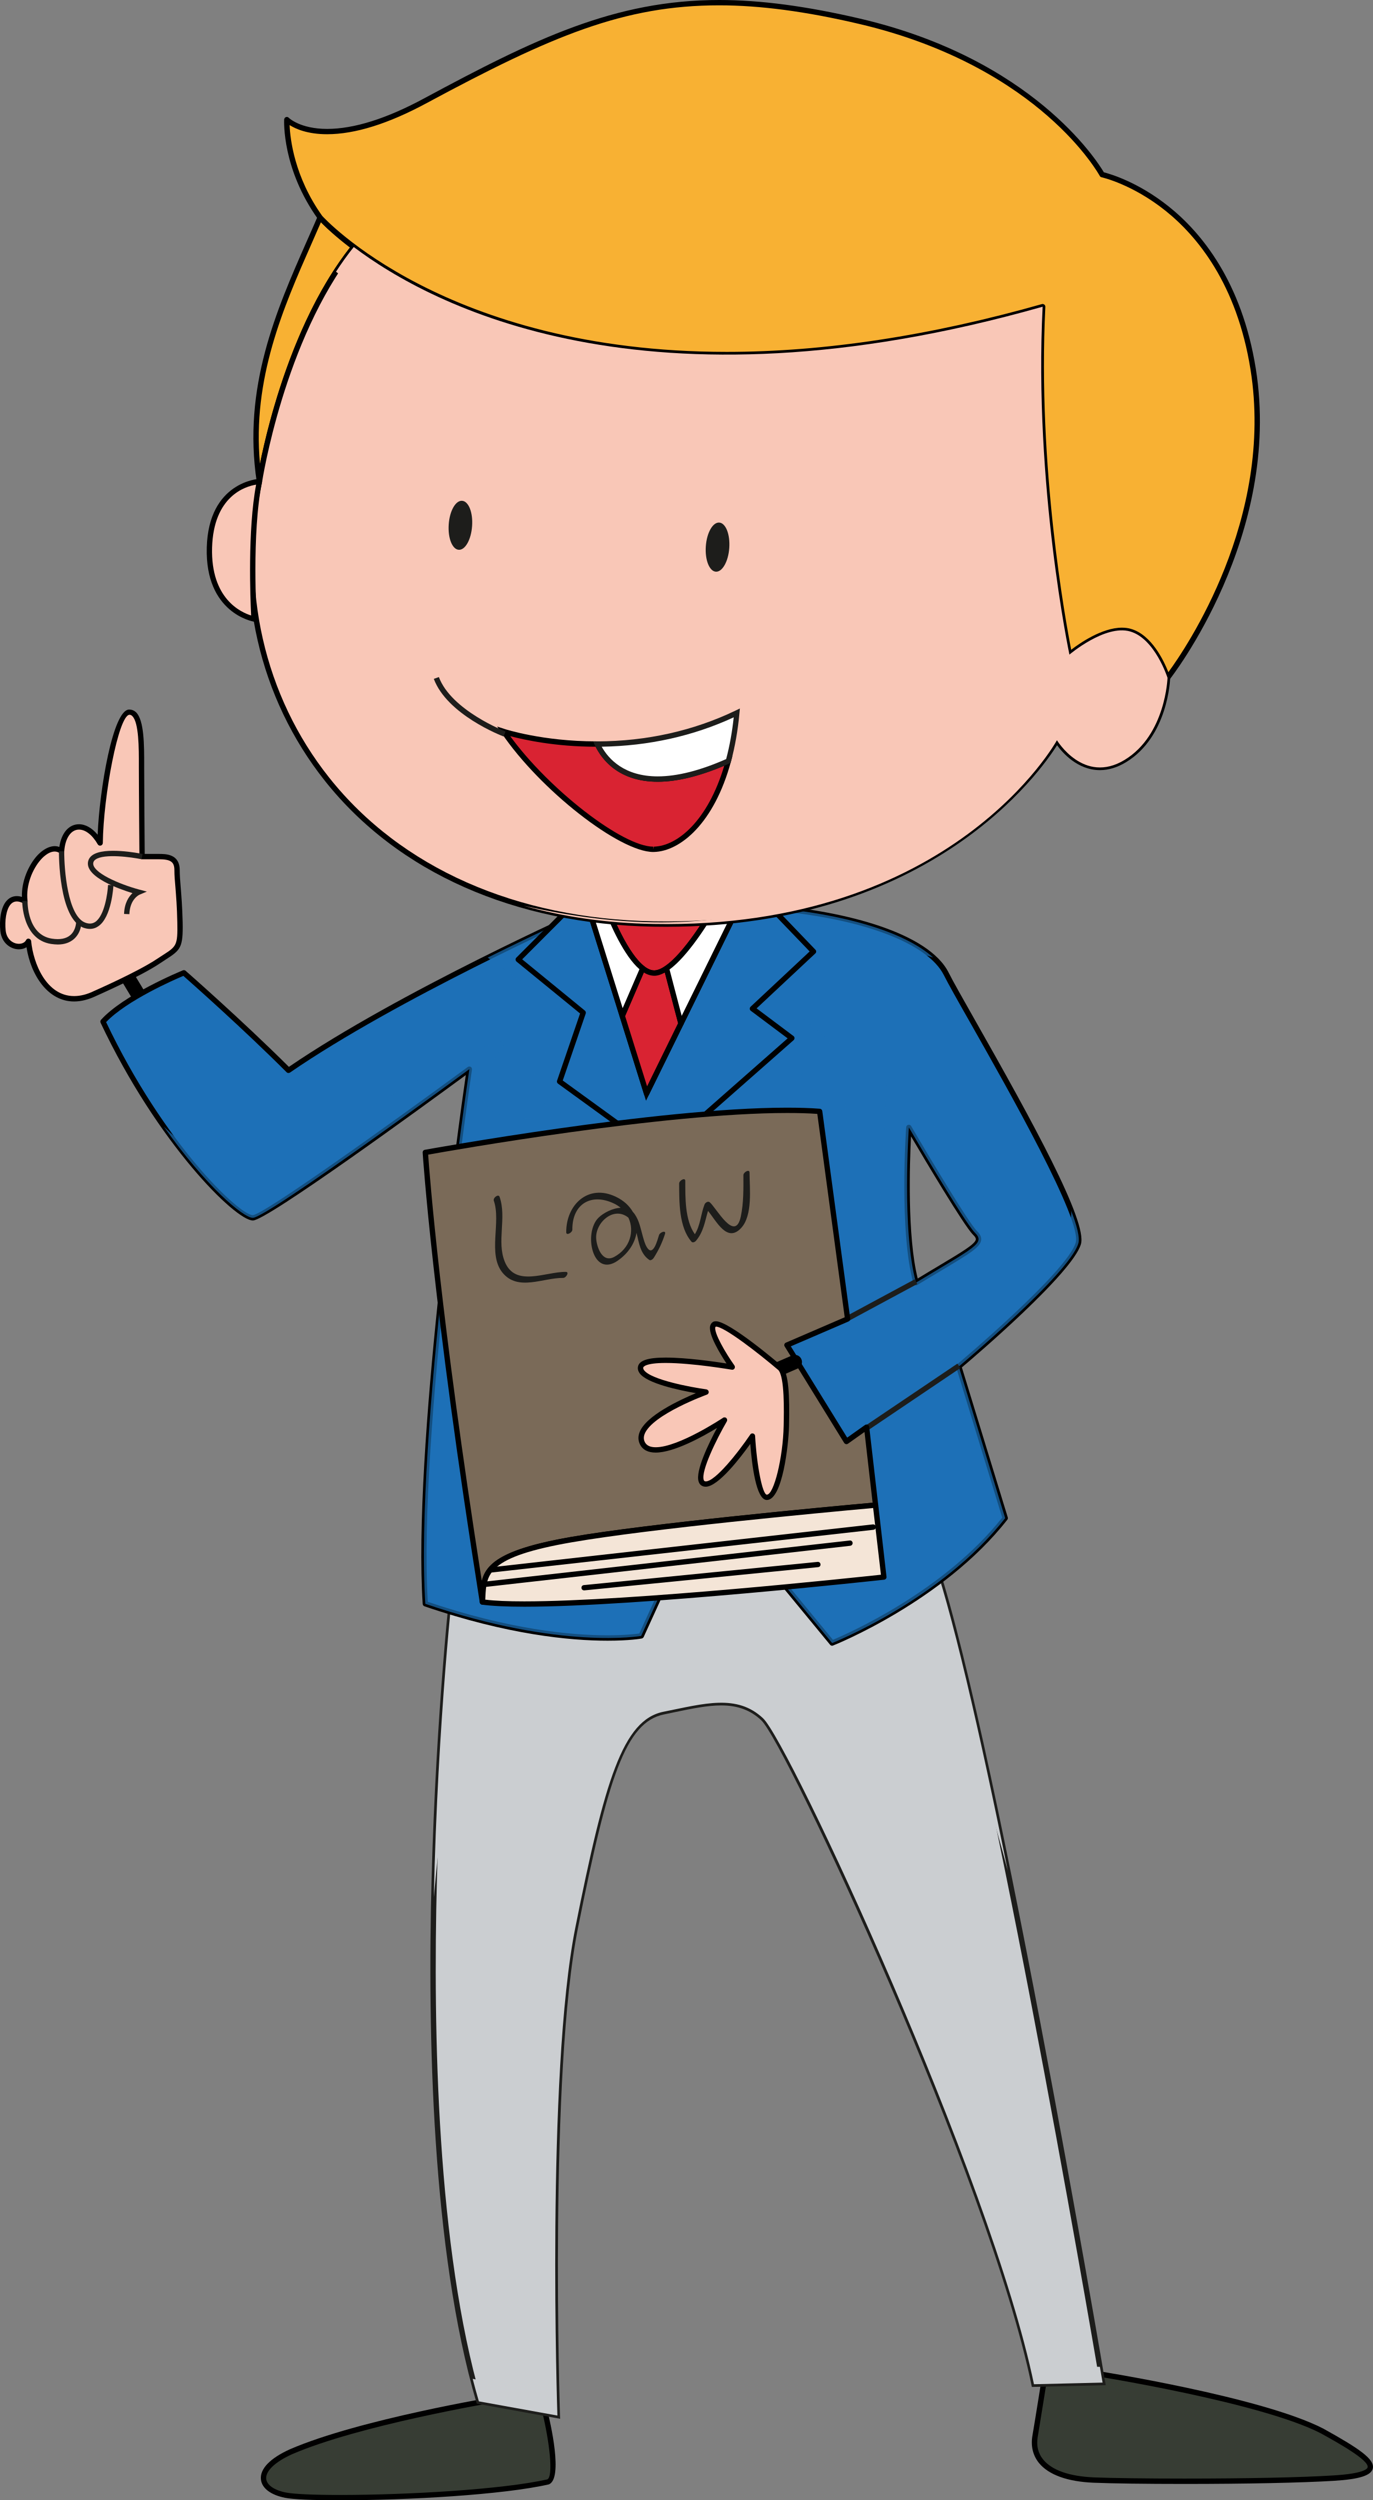 <?xml version="1.0" encoding="utf-8"?>
<!-- Generator: Adobe Illustrator 15.1.0, SVG Export Plug-In . SVG Version: 6.00 Build 0)  -->
<!DOCTYPE svg PUBLIC "-//W3C//DTD SVG 1.1//EN" "http://www.w3.org/Graphics/SVG/1.1/DTD/svg11.dtd">
<svg version="1.1" id="Layer_1" xmlns="http://www.w3.org/2000/svg" xmlns:xlink="http://www.w3.org/1999/xlink" x="0px" y="0px"
	 width="54.915px" height="100px" viewBox="0 0 54.915 100" enable-background="new 0 0 54.915 100" xml:space="preserve">
<rect x="0" y="0" width="54.915" height="100" fill="#808080" stroke="none"/>
<g>
	<g>
		<g>
			<path fill="#373D34" d="M43.588,94.886c0,0,6.797,1.057,9.289,2.342c2.04,1.131,2.869,1.736,0.453,1.887
				c-2.419,0.151-7.778,0.151-9.591,0.076c-1.812-0.076-2.494-0.832-2.342-1.734c0.151-0.908,0.377-2.344,0.377-2.344L43.588,94.886
				z"/>
		</g>
		<g>
			<path d="M47.361,99.347c-1.523,0-2.88-0.018-3.625-0.049c-1.043-0.043-1.795-0.316-2.181-0.789
				c-0.239-0.297-0.331-0.666-0.265-1.074c0.153-0.904,0.379-2.34,0.379-2.34c0.008-0.047,0.045-0.081,0.095-0.09l1.81-0.224
				c0.011-0.003,0.021-0.003,0.03,0c0.279,0.044,6.844,1.075,9.322,2.352c1.41,0.782,2.065,1.22,1.981,1.595
				c-0.064,0.281-0.532,0.432-1.57,0.495C52.082,99.3,49.849,99.347,47.361,99.347z M41.87,95.209
				c-0.05,0.312-0.237,1.483-0.366,2.264c-0.058,0.348,0.016,0.649,0.22,0.899c0.345,0.424,1.042,0.67,2.021,0.713
				c0.746,0.029,2.096,0.047,3.617,0.047c2.482,0,4.713-0.045,5.961-0.125c1.193-0.072,1.361-0.254,1.378-0.326
				c0.062-0.284-1.197-0.985-1.874-1.359c-2.391-1.232-8.885-2.27-9.239-2.326L41.87,95.209z"/>
		</g>
	</g>
	<g>
		<g>
			<path fill="#373D34" d="M19.951,95.942c0,0-5.514,0.906-8.307,2.115c-1.511,0.678-1.359,1.511-0.227,1.736
				c1.132,0.228,7.854,0.077,10.498-0.528c0.525-0.226-0.152-2.945-0.152-2.945L19.951,95.942z"/>
		</g>
		<g>
			<path d="M13.594,100L13.594,100c-1.088,0-1.868-0.034-2.196-0.099c-0.574-0.116-0.923-0.383-0.961-0.729
				c-0.05-0.424,0.365-0.854,1.162-1.213c2.775-1.201,8.278-2.113,8.334-2.121c0.014-0.004,0.025-0.004,0.039,0l1.812,0.378
				c0.041,0.009,0.073,0.039,0.082,0.079c0.165,0.656,0.657,2.825,0.091,3.068C20.144,99.781,16.3,100,13.594,100z M19.949,96.054
				c-0.363,0.061-5.596,0.95-8.264,2.103c-0.686,0.309-1.072,0.679-1.037,0.992c0.027,0.245,0.322,0.448,0.79,0.542
				c0.31,0.061,1.097,0.097,2.156,0.097l0,0c2.696,0,6.518-0.219,8.297-0.624c0.249-0.111,0.091-1.502-0.216-2.75L19.949,96.054z"/>
		</g>
	</g>
	<g>
		<g>
			<path fill="#CBCED1" d="M18.154,63.075c0,0-2.428,21.264,1,32.969c3.14,0.568,3.14,0.568,3.14,0.568l0,0
				c0,0-0.456-13.658,0.72-19.533c1.174-5.874,1.895-8.291,3.525-8.617c1.632-0.326,2.937-0.718,3.981,0.262
				c1.045,0.979,9.14,18.409,10.835,26.635c2.744-0.065,2.744-0.065,2.744-0.065s-4.57-27.026-6.92-33.358
				C34.699,61.021,18.154,63.075,18.154,63.075z"/>
		</g>
		<g>
			<path fill="#1D1D1B" d="M22.404,96.741l-3.337-0.605l-0.017-0.062c-1.773-6.06-1.953-14.714-1.789-20.906
				c0.176-6.705,0.778-12.053,0.787-12.104l0.008-0.083l0.084-0.012c0.11-0.013,11.142-1.375,16.473-1.375
				c1.311,0,2.164,0.076,2.603,0.24l0.048,0.018l0.017,0.047c2.326,6.268,6.878,33.107,6.924,33.379l0.021,0.119l-2.956,0.071
				l-0.017-0.087c-1.702-8.244-9.828-25.662-10.806-26.578c-0.43-0.404-0.939-0.593-1.602-0.593c-0.553,0-1.18,0.128-1.844,0.267
				c-0.145,0.03-0.293,0.062-0.441,0.092c-1.535,0.309-2.237,2.503-3.441,8.532c-1.16,5.797-0.725,19.376-0.721,19.511
				L22.404,96.741z M19.237,95.95l2.944,0.533c-0.043-1.424-0.376-13.914,0.727-19.426c1.229-6.133,1.957-8.369,3.609-8.701
				c0.15-0.027,0.297-0.06,0.441-0.09c0.675-0.139,1.311-0.271,1.887-0.271c0.721,0,1.274,0.207,1.75,0.652
				c0.98,0.917,9.101,18.295,10.849,26.602l2.527-0.06c-0.335-1.979-4.632-27.054-6.874-33.172c-0.428-0.14-1.262-0.21-2.484-0.21
				c-5.074,0-15.326,1.238-16.362,1.362c-0.077,0.706-0.61,5.765-0.776,12.003C17.313,81.329,17.49,89.921,19.237,95.95z"/>
		</g>
	</g>
	<g>
		<g>
			<path fill="#CBCED1" d="M35.021,75.328c-2.627-6.734-2.414-9.114-7.824-8.501c-6.195,0.703-4.436,6.348-5.243,12.68
				c-0.808,6.33-0.741,16.098-0.741,16.098l-2.307-0.463c0.079,0.307,0.161,0.607,0.248,0.902c3.14,0.568,3.14,0.568,3.14,0.568
				s-0.456-13.658,0.72-19.533c1.174-5.874,1.895-8.291,3.525-8.617c1.632-0.326,2.937-0.718,3.981,0.262
				c1.045,0.979,9.14,18.409,10.835,26.635c2.744-0.065,2.744-0.065,2.744-0.065s-0.039-0.224-0.108-0.632h-2.233
				C41.757,94.661,37.648,82.064,35.021,75.328z"/>
		</g>
		<g>
			<path fill="#CBCED1" d="M19.258,65.831c1.077,0,6.938,0.202,6.938,0.202l1.415-1.686l3.435-0.269l1.818,2.358l4.312-1.818
				c0,0,2.079,6.188,3.132,10.204c-1.117-5.505-2.271-10.578-3.129-12.889c-2.48-0.914-19.025,1.141-19.025,1.141
				s-0.649,5.693-0.803,12.811C17.545,73.763,18.326,65.831,19.258,65.831z"/>
		</g>
	</g>
	<g>
		<path d="M5.523,40.062c-0.097,0-0.191-0.05-0.246-0.14L4.85,39.209c-0.082-0.136-0.036-0.312,0.097-0.394
			c0.135-0.079,0.312-0.034,0.391,0.1l0.431,0.713c0.081,0.136,0.036,0.31-0.099,0.391C5.625,40.048,5.575,40.062,5.523,40.062z"/>
	</g>
	<g>
		<g>
			<g>
				<path fill="#1D70B7" d="M37.849,38.955c-0.715-1.427-3.641-2.355-6.924-2.642c-3.281-0.283-7.492,0.12-7.492,0.12
					s-7.469,3.33-11.894,6.376c-1.9-1.904-4.186-3.903-4.186-3.903s-2.33,0.954-3.234,1.952c2.379,5.043,5.423,7.85,5.994,7.85
					c0.569,0,8.659-5.946,8.659-5.946s-2.19,14.747-1.761,21.384c5.423,1.854,8.632,1.284,8.632,1.284l2.643-5.78l4.995,6.065
					c0,0,4.354-1.713,6.921-4.995c-1.854-6.066-1.854-6.066-1.854-6.066s4.425-3.71,4.78-4.922
					C43.486,48.517,38.563,40.381,37.849,38.955z M36.635,51.301c-0.572-2.07-0.284-6.208-0.284-6.208s2.212,3.78,2.64,4.208
					C39.419,49.731,38.991,49.873,36.635,51.301z"/>
			</g>
			<g>
				<path d="M33.282,65.823c-0.032,0-0.062-0.016-0.081-0.039l-4.889-5.936l-2.568,5.627c-0.016,0.029-0.045,0.053-0.08,0.059
					c-0.02,0.005-0.485,0.087-1.36,0.087c-1.511,0-4.009-0.241-7.327-1.376c-0.039-0.013-0.067-0.05-0.071-0.093
					c-0.394-6.096,1.438-19.172,1.724-21.153c-1.726,1.269-7.961,5.816-8.515,5.816c-0.7,0-3.806-3.068-6.092-7.91
					c-0.017-0.041-0.011-0.086,0.018-0.118c0.911-1.006,3.177-1.939,3.276-1.979c0.036-0.014,0.079-0.007,0.109,0.021
					c0.021,0.017,2.257,1.978,4.129,3.841c4.392-3.003,11.763-6.301,11.836-6.335c0.01-0.004,0.023-0.006,0.034-0.008
					c0.021,0,2.334-0.222,4.834-0.222c0.995,0,1.896,0.036,2.677,0.103c2.861,0.247,6.203,1.088,7.009,2.698
					c0.163,0.329,0.558,1.023,1.054,1.9c2.289,4.036,4.499,8.054,4.234,8.954c-0.346,1.17-4.228,4.48-4.762,4.93l1.836,5.999
					c0.012,0.032,0.002,0.069-0.02,0.095c-2.557,3.27-6.921,5.013-6.966,5.029C33.308,65.818,33.294,65.823,33.282,65.823z
					 M28.287,59.542c0.032,0,0.062,0.015,0.082,0.038l4.945,6.006c0.572-0.24,4.426-1.923,6.771-4.888l-1.841-6.014
					c-0.011-0.039,0-0.085,0.035-0.113c0.043-0.036,4.401-3.701,4.746-4.87c0.262-0.89-2.65-6.029-4.214-8.79
					c-0.5-0.878-0.892-1.575-1.059-1.908c-0.641-1.281-3.262-2.272-6.836-2.581c-0.773-0.067-1.67-0.103-2.659-0.103
					c-2.375,0-4.578,0.201-4.798,0.218c-0.389,0.177-7.592,3.423-11.858,6.359c-0.043,0.029-0.102,0.025-0.138-0.011
					c-1.722-1.725-3.785-3.55-4.129-3.854c-0.366,0.153-2.265,0.984-3.09,1.849c2.328,4.898,5.336,7.721,5.868,7.721
					c0.431-0.025,5.377-3.559,8.595-5.924c0.036-0.025,0.084-0.03,0.119-0.007c0.037,0.021,0.057,0.064,0.051,0.108
					c-0.021,0.146-2.168,14.704-1.766,21.288c3.257,1.106,5.705,1.339,7.19,1.339c0.688,0,1.122-0.051,1.269-0.072l2.617-5.727
					c0.016-0.035,0.048-0.059,0.084-0.064H28.287z M36.635,51.409c-0.013,0-0.026-0.006-0.038-0.01
					c-0.033-0.013-0.057-0.039-0.065-0.071c-0.569-2.061-0.301-6.072-0.288-6.244c0.002-0.047,0.037-0.086,0.082-0.095
					c0.045-0.014,0.092,0.009,0.116,0.048c0.763,1.308,2.294,3.856,2.624,4.19c0.093,0.091,0.195,0.215,0.177,0.37
					c-0.036,0.288-0.447,0.533-1.662,1.261c-0.26,0.154-0.556,0.33-0.89,0.533C36.673,51.403,36.654,51.409,36.635,51.409z
					 M36.437,45.45c-0.051,1.014-0.156,3.98,0.268,5.685c0.283-0.175,0.539-0.325,0.767-0.462c1.021-0.61,1.535-0.918,1.559-1.102
					c0.002-0.033-0.007-0.086-0.116-0.191C38.548,49.014,36.977,46.365,36.437,45.45z"/>
			</g>
		</g>
		<g opacity="0.7">
			<path fill="#1D70B7" d="M33.996,56.652l-1.5-2.64c0,0-0.284,0.143,1.785-0.929c1.998-1.212,6.421-2.854,5.566-4.282
				c-0.856-1.426-0.572-1.642-4.354-5.992c-0.213,3.926-0.356,8.706-0.928,6.564c-0.57-2.141-0.785-5.638-0.785-5.638l-2.068-0.356
				l1.496-1.714l-1.853-1.569c0,0,3.71-0.643,2.568-2.07c-0.741-0.924,1.634-0.29,3.399,0.27c-1.161-1.053-3.652-1.741-6.398-1.982
				c-3.281-0.283-7.492,0.12-7.492,0.12s-1.684,0.753-3.926,1.866l3.117,2.221l-1.464,2.867c0,0,0,0,1.036,1.281
				c-4.119,0.488-2.854-1.67-2.094-2.811c0.761-1.142-6.468,2.948-9.039,4.851C9.8,47.646,8.025,46.481,6.552,45.06
				c1.67,2.371,3.177,3.648,3.562,3.648c0.569,0,8.659-5.946,8.659-5.946s-2.19,14.747-1.761,21.384
				c5.423,1.854,8.632,1.284,8.632,1.284l2.643-5.78l4.995,6.065c0,0,4.354-1.713,6.921-4.995c-1.854-6.066-1.854-6.066-1.854-6.066
				s4.425-3.71,4.78-4.922c0.067-0.226-0.049-0.688-0.285-1.303C43.011,51.298,33.996,56.652,33.996,56.652z M36.351,45.093
				c0,0,2.212,3.78,2.64,4.208c0.429,0.431,0,0.572-2.355,2C36.063,49.23,36.351,45.093,36.351,45.093z"/>
		</g>
	</g>
	<g>
		<g>
			<polygon fill="#1D70B7" points="32.536,38.06 30.646,36.093 29.611,36.103 25.862,43.736 23.494,36.163 22.932,36.173 
				20.728,38.376 23.326,40.501 22.382,43.257 26.394,46.167 31.669,41.524 30.096,40.343 			"/>
		</g>
		<g>
			<path d="M26.394,46.274c-0.019,0-0.043-0.006-0.062-0.02l-4.012-2.912c-0.039-0.028-0.055-0.077-0.039-0.12l0.92-2.687
				L20.66,38.46c-0.023-0.022-0.037-0.049-0.039-0.078s0.01-0.061,0.033-0.082l2.203-2.205c0.019-0.02,0.045-0.03,0.072-0.03
				l0.562-0.005c0.053-0.004,0.087,0.028,0.102,0.074l2.288,7.314l3.632-7.393c0.018-0.037,0.055-0.061,0.096-0.061l1.037-0.011
				c0.026,0,0.059,0.011,0.078,0.032l1.89,1.97c0.02,0.022,0.032,0.047,0.03,0.077c-0.003,0.029-0.014,0.056-0.035,0.072
				l-2.348,2.197l1.473,1.105c0.025,0.02,0.043,0.049,0.043,0.08s-0.011,0.064-0.036,0.086l-5.273,4.645
				C26.447,46.267,26.422,46.274,26.394,46.274z M22.508,43.216l3.88,2.815l5.114-4.501l-1.471-1.102
				c-0.026-0.018-0.041-0.048-0.043-0.08c0-0.033,0.011-0.062,0.034-0.084l2.361-2.21L30.601,36.2l-0.924,0.01l-3.721,7.573
				c-0.02,0.039-0.059,0.062-0.104,0.058c-0.045-0.001-0.082-0.029-0.095-0.072l-2.345-7.496l-0.437,0.004l-2.089,2.092l2.506,2.05
				c0.035,0.028,0.047,0.075,0.035,0.118L22.508,43.216z"/>
		</g>
	</g>
	<g>
		<g>
			<path fill="#D92332" d="M26.182,38.919c0.814-0.027,2.024-1.977,2.504-2.807l-4.483,0.047
				C24.513,36.972,25.359,38.949,26.182,38.919z"/>
		</g>
		<g>
			<path d="M26.165,39.026c-0.851,0-1.657-1.773-2.063-2.831l-0.054-0.144l4.825-0.048l-0.094,0.162
				c-0.608,1.055-1.758,2.831-2.595,2.86H26.165z M24.359,36.263c0.63,1.6,1.301,2.549,1.806,2.549v0.107l0.013-0.107
				c0.51-0.018,1.372-0.979,2.322-2.59L24.359,36.263z"/>
		</g>
	</g>
	<g>
		<g>
			<g>
				<path fill="#D92332" d="M26.182,38.919c-0.161,0.007-0.32-0.064-0.478-0.188l-0.816,1.898l0.974,3.106l1.376-2.802l-0.58-2.205
					C26.49,38.846,26.33,38.915,26.182,38.919z"/>
			</g>
			<g>
				<path d="M25.838,44.024l-1.064-3.398l0.888-2.063l0.109,0.086c0.141,0.106,0.273,0.163,0.394,0.163
					c0.132-0.004,0.273-0.061,0.433-0.168l0.127-0.084l0.625,2.387L25.838,44.024z M25.001,40.636l0.88,2.812l1.239-2.525
					l-0.53-2.025c-0.146,0.082-0.28,0.125-0.406,0.129l0,0c-0.15,0-0.292-0.043-0.433-0.131L25.001,40.636z"/>
			</g>
		</g>
		<g>
			<g>
				<path fill="#FFFFFF" d="M24.203,36.159l-0.709,0.004l1.395,4.467l0.816-1.898C25.051,38.226,24.454,36.812,24.203,36.159z"/>
			</g>
			<g>
				<path d="M24.888,40.738h-0.006c-0.044-0.005-0.082-0.033-0.096-0.075l-1.396-4.465c-0.011-0.035-0.005-0.069,0.015-0.096
					c0.02-0.029,0.052-0.043,0.087-0.043l0.711-0.008c0.045,0,0.084,0.025,0.101,0.068c0.228,0.594,0.825,2.029,1.468,2.528
					c0.037,0.03,0.052,0.081,0.032,0.124l-0.816,1.9C24.97,40.712,24.931,40.738,24.888,40.738z M23.637,36.271l1.267,4.052
					l0.672-1.558c-0.613-0.529-1.158-1.754-1.446-2.498L23.637,36.271z"/>
			</g>
		</g>
		<g>
			<g>
				<path fill="#FFFFFF" d="M28.686,36.112c-0.394,0.68-1.274,2.105-2.028,2.617l0.58,2.205l2.373-4.832L28.686,36.112z"/>
			</g>
			<g>
				<path d="M27.238,41.042h-0.011c-0.046-0.004-0.082-0.038-0.093-0.081l-0.58-2.202c-0.013-0.046,0.006-0.091,0.043-0.115
					c0.748-0.509,1.646-1.978,1.996-2.584c0.02-0.033,0.055-0.056,0.093-0.056l0.923-0.009c0.038,0.005,0.07,0.018,0.092,0.053
					c0.02,0.029,0.021,0.068,0.004,0.104l-2.373,4.831C27.313,41.019,27.276,41.042,27.238,41.042z M26.779,38.776l0.486,1.854
					l2.174-4.42l-0.69,0.01C28.308,36.976,27.503,38.244,26.779,38.776z"/>
			</g>
		</g>
	</g>
	<g>
		<g>
			<g>
				<path fill="#F8B133" d="M12.8,8.698c-1.282,2.998-3.068,6.353-2.426,10.562c0,0,0.864-5.736,3.774-9.381
					C13.235,9.19,12.8,8.698,12.8,8.698z"/>
			</g>
			<g>
				<path d="M10.375,19.367c-0.052,0-0.098-0.039-0.105-0.091c-0.576-3.783,0.793-6.889,2.001-9.63
					c0.149-0.337,0.295-0.664,0.433-0.987c0.015-0.036,0.045-0.062,0.082-0.065c0.035-0.007,0.072,0.006,0.098,0.034
					c0,0,0.439,0.494,1.33,1.168c0.022,0.016,0.037,0.042,0.041,0.07c0.005,0.029-0.004,0.059-0.023,0.081
					c-2.855,3.577-3.739,9.271-3.748,9.329C10.473,19.328,10.428,19.367,10.375,19.367L10.375,19.367z M12.835,8.89
					c-0.12,0.279-0.243,0.56-0.369,0.844c-1.123,2.545-2.385,5.408-2.068,8.821c0.328-1.628,1.348-5.778,3.599-8.654
					C13.39,9.437,13.012,9.071,12.835,8.89z"/>
			</g>
		</g>
		<g>
			<g>
				<path fill="#F9C7B7" d="M45.199,25.255c-1-0.286-2.426,0.926-2.426,0.926s-1.428-6.779-1.071-13.914
					c-15.913,4.515-24.473-0.062-27.553-2.387c-2.91,3.645-3.774,9.381-3.774,9.381c-1.782,8.42,3.783,17.482,15.771,17.695
					c11.989,0.215,16.129-7.35,16.129-7.35s1.07,1.785,2.71,0.785c1.643-1,1.713-3.281,1.713-3.281S46.197,25.54,45.199,25.255z"/>
			</g>
			<g>
				<path d="M26.642,37.067c-0.164,0-0.332-0.001-0.499-0.004c-5.565-0.1-10.231-2.166-13.14-5.822
					c-2.648-3.327-3.644-7.704-2.732-12.003c0.006-0.052,0.898-5.8,3.794-9.424c0.034-0.048,0.101-0.056,0.147-0.019
					c2.119,1.596,6.864,4.279,14.85,4.279h0.003c3.896,0,8.138-0.643,12.608-1.912c0.033-0.011,0.068,0,0.095,0.021
					c0.028,0.021,0.043,0.056,0.041,0.091c-0.32,6.413,0.819,12.614,1.034,13.713c0.34-0.262,1.233-0.883,2.029-0.883
					c0.124,0,0.245,0.015,0.356,0.047c1.04,0.299,1.548,1.859,1.571,1.926c0.002,0.011,0.004,0.023,0.004,0.036
					c-0.004,0.096-0.094,2.353-1.765,3.371c-0.348,0.211-0.698,0.318-1.044,0.318c-0.889,0-1.492-0.688-1.716-0.997
					C41.623,30.85,37.265,37.067,26.642,37.067z M14.166,10.03c-2.805,3.58-3.675,9.19-3.684,9.246
					c-0.898,4.242,0.082,8.556,2.689,11.832c2.867,3.604,7.475,5.645,12.977,5.742c11.781,0.2,15.99-7.222,16.031-7.295
					c0.017-0.035,0.054-0.057,0.09-0.057c0.05,0.005,0.075,0.02,0.094,0.053c0.008,0.011,0.64,1.035,1.633,1.035
					c0.303,0,0.619-0.094,0.935-0.287c1.494-0.908,1.646-2.959,1.659-3.176c-0.058-0.17-0.544-1.514-1.42-1.769
					c-0.093-0.026-0.191-0.039-0.297-0.039c-0.907,0-2.021,0.938-2.031,0.946c-0.028,0.025-0.066,0.031-0.104,0.021
					c-0.037-0.014-0.062-0.043-0.07-0.082c-0.014-0.064-1.406-6.777-1.08-13.791c-4.437,1.248-8.649,1.878-12.522,1.878h-0.003
					C21.116,14.289,16.345,11.649,14.166,10.03z"/>
			</g>
		</g>
	</g>
	<g>
		<g>
			<path fill="#F8B133" d="M50.122,14.765c-1.07-6.709-6.042-7.779-6.042-7.779s-2.378-4.424-9.703-6.135
				c-7.328-1.714-10.753-0.382-17.355,3.178c-4.146,2.234-5.549,0.756-5.549,0.756S11.375,6.702,12.8,8.698
				c0,0,8.278,9.42,28.901,3.568c-0.356,7.135,1.071,13.914,1.071,13.914s1.426-1.212,2.426-0.926
				c0.998,0.285,1.498,1.855,1.498,1.855S51.194,21.474,50.122,14.765z"/>
		</g>
		<g>
			<path d="M46.697,27.217c0,0-0.012,0-0.02-0.002c-0.038-0.006-0.07-0.037-0.081-0.073c-0.007-0.014-0.494-1.52-1.427-1.786
				c-0.093-0.026-0.191-0.039-0.297-0.039c-0.907,0-2.021,0.938-2.031,0.946c-0.028,0.025-0.066,0.031-0.104,0.021
				c-0.037-0.014-0.062-0.043-0.07-0.082c-0.014-0.064-1.406-6.777-1.08-13.791c-4.437,1.248-8.649,1.878-12.522,1.878
				c-11.36,0-16.296-5.464-16.343-5.521c-1.441-2.013-1.359-3.911-1.357-3.988c0.004-0.042,0.031-0.082,0.071-0.097
				c0.041-0.015,0.084-0.004,0.114,0.028c0,0,0.445,0.445,1.535,0.445c1.072,0,2.379-0.411,3.884-1.224
				C21.378,1.558,24.581,0,28.768,0c1.646,0,3.488,0.245,5.632,0.745c6.904,1.615,9.477,5.686,9.75,6.146
				c0.245,0.064,1.371,0.383,2.616,1.385c1.272,1.022,2.903,2.975,3.462,6.472c1.064,6.678-3.402,12.37-3.447,12.429
				C46.761,27.202,46.73,27.217,46.697,27.217z M44.873,25.104c0.124,0,0.245,0.015,0.356,0.047
				c0.838,0.238,1.329,1.296,1.501,1.734c0.697-0.951,4.238-6.133,3.286-12.105c-0.546-3.432-2.144-5.34-3.384-6.338
				c-1.341-1.078-2.562-1.35-2.574-1.352c-0.03-0.007-0.057-0.025-0.071-0.054c-0.007-0.011-0.608-1.111-2.092-2.403
				c-1.367-1.195-3.788-2.803-7.543-3.679c-2.128-0.499-3.955-0.741-5.584-0.741c-3.806,0-6.683,1.207-11.698,3.908
				c-1.534,0.829-2.875,1.247-3.984,1.247c-0.787,0.002-1.265-0.215-1.503-0.365c0.021,0.546,0.19,2.072,1.305,3.633
				c0.043,0.047,4.921,5.438,16.178,5.438c3.895,0,8.136-0.643,12.608-1.912c0.033-0.011,0.068,0,0.095,0.021
				c0.028,0.021,0.043,0.056,0.041,0.091c-0.32,6.413,0.819,12.614,1.034,13.713C43.183,25.726,44.077,25.104,44.873,25.104z"/>
		</g>
	</g>
	<g>
		<g>
			<path fill="#F9C7B7" d="M10.375,19.261c0,0-1.926,0.071-1.997,2.639c-0.071,2.57,1.784,2.854,1.784,2.854
				S9.947,21.329,10.375,19.261z"/>
		</g>
		<g>
			<path d="M10.162,24.862c-0.007,0-0.011,0-0.018,0c-0.02-0.006-1.947-0.332-1.874-2.966c0.073-2.636,2.081-2.743,2.103-2.745
				c0.031-0.002,0.064,0.014,0.083,0.039c0.024,0.026,0.03,0.06,0.024,0.091c-0.42,2.033-0.215,5.434-0.211,5.468
				c0.002,0.031-0.014,0.062-0.035,0.084C10.213,24.853,10.187,24.862,10.162,24.862z M10.244,19.384
				c-0.431,0.068-1.703,0.456-1.762,2.52c-0.055,2.047,1.157,2.588,1.563,2.713C10.013,23.958,9.9,21.205,10.244,19.384z"/>
		</g>
	</g>
	<g>
		<path fill="#1D1D1B" d="M18.882,21.039c-0.037,0.542-0.275,0.968-0.535,0.95s-0.438-0.473-0.4-1.014
			c0.037-0.541,0.275-0.963,0.535-0.945C18.743,20.047,18.921,20.5,18.882,21.039z"/>
	</g>
	<g>
		
			<ellipse transform="matrix(0.998 0.07 -0.07 0.998 1.592 -1.945)" fill="#1D1D1B" cx="28.695" cy="21.863" rx="0.47" ry="0.984"/>
	</g>
	<g>
		<g>
			<g>
				<path fill="#D92332" d="M23.888,29.759c-2.203,0.008-3.74-0.5-3.74-0.5c1.494,2.21,4.678,4.742,6.008,4.71
					c1.071-0.025,2.346-1.206,2.978-3.532C25.47,32.07,24.25,30.522,23.888,29.759z"/>
			</g>
			<g>
				<path d="M26.13,34.076c-1.358,0-4.537-2.491-6.07-4.757l-0.176-0.26l0.299,0.098c0.013,0.006,1.525,0.495,3.662,0.495h0.109
					l0.03,0.062c0.237,0.499,0.852,1.337,2.323,1.337c0.785,0,1.721-0.242,2.782-0.714l0.204-0.093l-0.059,0.219
					c-0.668,2.461-2.024,3.586-3.077,3.612H26.13z M20.408,29.444c1.535,2.115,4.49,4.419,5.723,4.419v0.105l0.023-0.106
					c0.941-0.025,2.158-1.035,2.813-3.236c-1.001,0.423-1.896,0.641-2.659,0.641c-1.529,0-2.207-0.852-2.486-1.401
					C22.214,29.865,20.955,29.588,20.408,29.444z"/>
			</g>
		</g>
		<g>
			<g>
				<path fill="#FFFFFF" d="M29.133,30.437c0.154-0.574,0.271-1.211,0.335-1.926c-1.992,0.963-3.963,1.243-5.58,1.248
					C24.25,30.522,25.47,32.07,29.133,30.437z"/>
			</g>
			<g>
				<path fill="#1D1D1B" d="M26.308,31.267L26.308,31.267c-1.59-0.002-2.259-0.916-2.516-1.461l-0.073-0.153h0.169
					c1.984-0.007,3.848-0.425,5.535-1.235l0.17-0.082l-0.018,0.187c-0.062,0.682-0.176,1.335-0.34,1.942l-0.014,0.051l-0.046,0.02
					C28.091,31.017,27.125,31.267,26.308,31.267z M24.065,29.865c0.281,0.499,0.911,1.187,2.243,1.187l0,0
					c0.775,0,1.694-0.232,2.735-0.692c0.14-0.524,0.24-1.085,0.303-1.67C27.726,29.439,25.951,29.835,24.065,29.865z"/>
			</g>
		</g>
	</g>
	<g>
		<path fill="#1D1D1B" d="M20.142,29.456c-0.093-0.033-2.26-0.876-2.791-2.304l0.202-0.073c0.497,1.335,2.645,2.169,2.666,2.178
			L20.142,29.456z"/>
	</g>
	<g>
		
			<rect x="35.161" y="50.477" transform="matrix(0.474 0.88 -0.88 0.474 64.338 -3.701)" fill="#1D1D1B" width="0.214" height="3.097"/>
	</g>
	<g>
		
			<rect x="36.399" y="53.658" transform="matrix(0.559 0.829 -0.829 0.559 62.427 -5.63)" fill="#1D1D1B" width="0.213" height="4.417"/>
	</g>
	<g>
		<g>
			<path fill="#F9C7B7" d="M3.814,39.731c0,0,1.729-0.759,2.508-1.281c0.783-0.52,0.901-0.447,0.878-1.561
				c-0.024-1.113-0.118-1.611-0.118-2.084c0-0.474-0.308-0.545-0.736-0.545c-0.425,0-0.662,0-0.662,0S5.66,31.585,5.66,30.708
				c0-0.875,0.023-2.248-0.496-2.225c-0.521,0.023-1.137,3.267-1.161,5.234c-0.569-0.996-1.468-0.807-1.538,0.33
				c-0.594-0.473-1.61,0.83-1.469,1.989c-0.732-0.378-0.948,0.496-0.877,1.184c0.073,0.688,0.83,0.804,1.019,0.427
				C1.256,38.926,2.154,40.536,3.814,39.731z"/>
		</g>
		<g>
			<path d="M2.964,40.055L2.964,40.055c-1.051,0-1.732-1.058-1.904-2.169c-0.086,0.054-0.188,0.082-0.305,0.082
				c-0.331,0-0.692-0.252-0.742-0.734c-0.041-0.404,0.004-0.933,0.256-1.212c0.152-0.169,0.365-0.224,0.608-0.15
				c-0.02-0.642,0.271-1.265,0.589-1.628c0.297-0.332,0.639-0.471,0.907-0.369c0.081-0.557,0.378-0.909,0.786-0.909
				c0.261,0,0.523,0.15,0.746,0.419c0.078-1.838,0.613-4.979,1.252-5.006c0.002,0,0.002,0,0.002,0c0.121,0,0.208,0.039,0.285,0.111
				c0.325,0.326,0.323,1.316,0.323,2.111v0.107c0,0.774,0.017,2.94,0.021,3.445h0.556c0.295,0,0.844,0,0.844,0.652
				c0,0.199,0.017,0.402,0.038,0.662c0.028,0.348,0.064,0.781,0.08,1.418c0.02,1.017-0.08,1.109-0.682,1.496
				c-0.071,0.047-0.152,0.099-0.243,0.16c-0.779,0.52-2.457,1.256-2.527,1.289C3.55,39.976,3.249,40.055,2.964,40.055z
				 M1.137,37.539c0.007,0,0.014,0.003,0.014,0.003c0.054,0.01,0.088,0.049,0.095,0.096c0.082,0.887,0.605,2.201,1.719,2.201l0,0
				c0.252,0,0.521-0.068,0.803-0.206c0.021-0.009,1.732-0.761,2.497-1.271c0.091-0.061,0.172-0.113,0.247-0.161
				c0.545-0.349,0.6-0.385,0.58-1.312c-0.012-0.629-0.049-1.058-0.076-1.405c-0.024-0.263-0.041-0.472-0.041-0.679
				c0-0.336-0.146-0.439-0.629-0.439H5.683c-0.057,0-0.106-0.047-0.106-0.103c0,0-0.023-2.679-0.023-3.556v-0.107
				c0.002-0.675,0.002-1.696-0.261-1.959c-0.036-0.036-0.072-0.054-0.115-0.054c-0.439,0.022-1.043,3.244-1.066,5.13
				c-0.002,0.047-0.034,0.09-0.08,0.102c-0.05,0.014-0.097-0.008-0.123-0.051C3.696,33.396,3.42,33.18,3.16,33.18
				c-0.324,0-0.556,0.345-0.591,0.875c-0.002,0.04-0.025,0.075-0.062,0.093c-0.037,0.014-0.08,0.008-0.109-0.016
				c-0.203-0.161-0.497-0.053-0.77,0.254c-0.316,0.359-0.602,1.004-0.527,1.641c0.006,0.038-0.011,0.076-0.045,0.1
				c-0.029,0.021-0.076,0.025-0.109,0.008c-0.222-0.117-0.392-0.107-0.517,0.029c-0.192,0.215-0.242,0.68-0.204,1.047
				c0.061,0.587,0.684,0.654,0.816,0.39C1.06,37.562,1.099,37.539,1.137,37.539z"/>
		</g>
	</g>
	<g>
		<g>
			<path fill="#1D1D1B" d="M2.309,37.776c-0.082,0-0.172-0.01-0.265-0.022c-1.167-0.181-1.156-1.702-1.156-1.72l0.215,0.004
				c-0.002,0.057-0.011,1.354,0.975,1.504c0.32,0.049,0.569,0.002,0.734-0.141c0.226-0.193,0.232-0.51,0.232-0.51l0.213-0.002
				c0,0.018-0.002,0.413-0.306,0.673C2.789,37.702,2.574,37.776,2.309,37.776z"/>
		</g>
		<g>
			<path fill="#1D1D1B" d="M3.597,37.152c-0.078,0-0.159-0.014-0.245-0.042c-1.009-0.354-0.995-2.953-0.995-3.062h0.212
				c-0.004,0.713,0.136,2.609,0.854,2.859c0.147,0.051,0.274,0.041,0.387-0.034c0.373-0.252,0.496-1.152,0.511-1.479l0.216,0.009
				c-0.002,0.052-0.069,1.285-0.609,1.646C3.828,37.117,3.715,37.152,3.597,37.152z"/>
		</g>
		<g>
			<path fill="#1D1D1B" d="M5.174,36.563l-0.212-0.009c0.014-0.438,0.19-0.692,0.336-0.832c-0.547-0.17-1.869-0.64-1.779-1.241
				c0.018-0.113,0.078-0.21,0.181-0.281c0.491-0.342,1.851-0.074,2.006-0.045l-0.044,0.211c-0.393-0.081-1.488-0.236-1.84,0.01
				c-0.053,0.037-0.083,0.08-0.092,0.137c-0.056,0.379,1.043,0.852,1.84,1.066l0.302,0.081l-0.286,0.121
				C5.568,35.788,5.196,35.956,5.174,36.563z"/>
		</g>
	</g>
	<g>
		<g>
			<g>
				<path fill="#7A6A58" d="M22.863,61.575c3.164-0.545,10.161-1.197,12.156-1.378l-0.359-3.116l-0.809,0.568l-2.377-3.852
					l2.425-1.047l-1.116-8.301c-4.854-0.357-15.771,1.64-15.771,1.64s0.356,5.853,2.282,17.983
					C19.368,63.003,19.154,62.218,22.863,61.575z"/>
			</g>
			<g>
				<path d="M19.294,64.18c-0.053,0-0.096-0.038-0.105-0.089c-1.904-11.998-2.28-17.935-2.284-17.992
					c-0.002-0.057,0.034-0.104,0.088-0.112c0.093-0.017,9.271-1.685,14.483-1.685c0.484,0,0.926,0.013,1.314,0.043
					c0.051,0.002,0.089,0.041,0.098,0.09l1.118,8.302c0.007,0.047-0.02,0.095-0.064,0.114l-2.312,0.997l2.254,3.651l0.715-0.507
					c0.03-0.021,0.071-0.025,0.105-0.009c0.035,0.016,0.059,0.048,0.062,0.087l0.359,3.116c0.002,0.025-0.005,0.057-0.023,0.077
					c-0.02,0.023-0.044,0.039-0.073,0.039c-2.055,0.187-9.005,0.834-12.147,1.38c-3.388,0.584-3.422,1.26-3.469,2.193
					c-0.005,0.068-0.007,0.135-0.011,0.205c-0.005,0.054-0.05,0.098-0.102,0.099C19.296,64.18,19.296,64.18,19.294,64.18z
					 M17.125,46.181c0.055,0.781,0.48,6.422,2.145,17.05c0.174-0.7,0.812-1.281,3.576-1.761c3.098-0.535,9.871-1.172,12.055-1.369
					l-0.324-2.828l-0.662,0.469c-0.023,0.018-0.053,0.021-0.082,0.018c-0.029-0.01-0.055-0.027-0.07-0.051l-2.377-3.854
					c-0.02-0.026-0.021-0.059-0.014-0.089c0.012-0.03,0.03-0.054,0.061-0.066l2.352-1.015l-1.096-8.134
					c-0.359-0.026-0.768-0.036-1.211-0.036C26.567,44.515,18.111,46.004,17.125,46.181z"/>
			</g>
		</g>
		<g>
			<g>
				<path fill="#F4E5D7" d="M22.863,61.575c-3.709,0.643-3.495,1.428-3.568,2.498c3.141,0.43,16.055-0.998,16.055-0.998l-0.33-2.878
					C33.024,60.378,26.027,61.03,22.863,61.575z"/>
			</g>
			<g>
				<path d="M20.974,64.262h-0.002c-0.729,0-1.297-0.029-1.692-0.082c-0.056-0.008-0.095-0.058-0.093-0.113
					c0.006-0.068,0.01-0.136,0.012-0.202c0.051-0.995,0.09-1.777,3.646-2.395c3.15-0.544,10.107-1.193,12.165-1.377
					c0.056-0.007,0.109,0.033,0.116,0.094l0.331,2.876c0.004,0.028-0.005,0.056-0.021,0.077c-0.02,0.024-0.046,0.039-0.073,0.041
					C35.263,63.192,25.537,64.262,20.974,64.262z M19.407,63.978c0.381,0.049,0.907,0.07,1.565,0.07
					c4.295,0,13.182-0.951,14.262-1.066l-0.311-2.668c-2.174,0.197-8.949,0.832-12.041,1.369c-3.388,0.584-3.422,1.26-3.469,2.193
					C19.414,63.909,19.409,63.944,19.407,63.978z"/>
			</g>
		</g>
	</g>
	<g>
		<g>
			<path fill="#1D1D1B" d="M22.633,50.87c-0.821-0.01-2.022,0.628-2.444-0.408c-0.328-0.803,0.082-1.758-0.207-2.593
				c-0.045-0.133-0.272,0.04-0.231,0.155c0.297,0.855-0.253,2.137,0.346,2.876c0.619,0.759,1.622,0.202,2.427,0.211
				C22.642,51.113,22.783,50.872,22.633,50.87z"/>
		</g>
		<g>
			<path fill="#1D1D1B" d="M26.359,49.396c-0.059,0.184-0.237,0.901-0.488,0.486c-0.082-0.133-0.121-0.297-0.164-0.443
				c-0.086-0.307-0.137-0.61-0.32-0.876c-0.023-0.035-0.049-0.065-0.076-0.093c-0.139-0.242-0.361-0.453-0.682-0.606
				c-1.105-0.528-1.988,0.321-1.982,1.421c0,0.152,0.245,0.013,0.245-0.104c-0.009-1.034,0.761-1.479,1.665-1.045
				c0.102,0.048,0.188,0.107,0.266,0.17c-0.327,0.016-0.686,0.204-0.884,0.396c-0.612,0.599-0.247,2.429,0.771,1.717
				c0.426-0.297,0.682-0.7,0.748-1.113c0.101,0.396,0.142,0.834,0.515,1.088c0.053,0.035,0.143-0.035,0.169-0.078
				c0.196-0.305,0.346-0.619,0.456-0.965C26.65,49.189,26.394,49.284,26.359,49.396z M24.564,50.272
				c-0.479,0.254-0.699-0.403-0.719-0.739c-0.039-0.624,0.688-1.298,1.272-0.845c0.005,0.004,0.011,0.011,0.018,0.016
				C25.388,49.241,25.198,49.935,24.564,50.272z"/>
		</g>
		<g>
			<path fill="#1D1D1B" d="M29.978,46.896c0-0.152-0.245-0.014-0.245,0.104c0.002,0.553,0.011,1.109-0.103,1.653
				c-0.229,1.073-0.982-0.349-1.243-0.567c-0.068-0.061-0.183,0.018-0.21,0.09c-0.148,0.388-0.164,0.832-0.385,1.188
				c-0.404-0.568-0.381-1.476-0.383-2.133c0-0.154-0.245-0.016-0.245,0.103c0.004,0.733-0.016,1.745,0.496,2.332
				c0.044,0.05,0.136,0.007,0.17-0.032c0.31-0.363,0.361-0.777,0.488-1.203c0.348,0.426,0.765,1.285,1.323,0.686
				C30.114,48.611,29.98,47.524,29.978,46.896z"/>
		</g>
	</g>
	<g>
		<g>
			<g>
				<path d="M19.652,62.894c-0.055,0-0.1-0.037-0.107-0.093c-0.006-0.058,0.037-0.112,0.097-0.116l15.271-1.716
					c0.058-0.005,0.111,0.037,0.118,0.095c0.006,0.061-0.037,0.111-0.095,0.121l-15.272,1.709H19.652z"/>
			</g>
		</g>
		<g>
			<g>
				<path d="M19.439,63.467c-0.054,0-0.102-0.038-0.107-0.095c-0.007-0.061,0.036-0.111,0.095-0.118l14.557-1.64
					c0.06-0.01,0.111,0.033,0.118,0.092c0.006,0.059-0.036,0.112-0.095,0.119L19.45,63.467
					C19.446,63.467,19.441,63.467,19.439,63.467z"/>
			</g>
		</g>
		<g>
			<g>
				<path d="M23.362,63.608c-0.054,0-0.102-0.038-0.105-0.095c-0.007-0.06,0.036-0.111,0.095-0.116l9.351-0.928
					c0.06-0.006,0.109,0.036,0.114,0.095c0.008,0.06-0.037,0.112-0.096,0.115l-9.348,0.929
					C23.369,63.608,23.367,63.608,23.362,63.608z"/>
			</g>
		</g>
	</g>
	<g>
		<path d="M31.212,55.011c-0.11,0-0.215-0.064-0.264-0.172c-0.062-0.145,0.006-0.314,0.151-0.375l0.579-0.252
			c0.146-0.062,0.312,0.003,0.375,0.15c0.062,0.143-0.002,0.311-0.147,0.373l-0.581,0.254C31.287,55.004,31.25,55.011,31.212,55.011
			z"/>
	</g>
	<g>
		<g>
			<path fill="#F9C7B7" d="M31.212,54.728c0,0-2.283-1.951-2.641-1.764c-0.356,0.191,0.714,1.716,0.714,1.716s-3.545-0.62-3.663,0
				c-0.12,0.617,2.616,0.997,2.616,0.997s-3.022,1.095-2.545,2.046c0.476,0.95,3.282-0.927,3.282-0.927s-1.356,2.33-0.832,2.544
				c0.522,0.215,1.95-1.902,1.95-1.902s0.142,2.427,0.571,2.448c0.426,0.025,0.762-1.735,0.782-2.853
				C31.474,55.913,31.448,54.987,31.212,54.728z"/>
		</g>
		<g>
			<path d="M30.672,59.993H30.66c-0.418-0.021-0.587-1.4-0.651-2.244c-0.388,0.543-1.283,1.713-1.782,1.713
				c-0.043,0-0.086-0.006-0.123-0.023c-0.076-0.029-0.133-0.092-0.16-0.178c-0.145-0.42,0.412-1.551,0.734-2.15
				c-0.578,0.354-1.724,0.986-2.452,0.986c-0.308,0-0.519-0.109-0.628-0.326c-0.079-0.157-0.084-0.322-0.013-0.498
				c0.263-0.658,1.591-1.277,2.248-1.553c-0.671-0.117-1.953-0.385-2.251-0.797c-0.06-0.084-0.083-0.174-0.065-0.264
				c0.049-0.248,0.401-0.362,1.108-0.362c0.826,0,1.943,0.159,2.432,0.236c-0.262-0.397-0.733-1.169-0.654-1.501
				c0.018-0.072,0.059-0.128,0.119-0.163c0.031-0.017,0.07-0.024,0.111-0.024c0.529,0,2.434,1.615,2.65,1.801
				c0.265,0.289,0.301,1.164,0.275,2.39C31.541,57.792,31.292,59.993,30.672,59.993z M30.094,57.33c0.009,0,0.02,0.001,0.028,0.004
				c0.043,0.011,0.077,0.05,0.079,0.097c0.071,1.221,0.295,2.34,0.468,2.35l0.003,0.107V59.78c0.282,0,0.646-1.488,0.671-2.749
				c0.013-0.585,0.041-1.956-0.211-2.233c-0.782-0.666-2.16-1.74-2.5-1.74l-0.023,0.024c-0.057,0.23,0.413,1.036,0.766,1.532
				c0.023,0.037,0.025,0.085,0.002,0.121c-0.024,0.037-0.067,0.057-0.109,0.047c-0.016-0.002-1.578-0.27-2.643-0.27
				c-0.836,0-0.895,0.167-0.898,0.184c-0.002,0.021-0.004,0.055,0.03,0.102c0.277,0.389,1.896,0.689,2.498,0.771
				c0.047,0.01,0.086,0.047,0.09,0.097c0.007,0.05-0.023,0.095-0.068,0.112c-0.021,0.006-2.185,0.797-2.494,1.574
				c-0.045,0.117-0.043,0.221,0.007,0.324c0.071,0.139,0.213,0.208,0.437,0.208c0.92,0,2.674-1.167,2.69-1.177
				c0.041-0.029,0.098-0.025,0.134,0.01c0.034,0.033,0.043,0.088,0.02,0.131c-0.419,0.722-1.042,1.996-0.925,2.342
				c0.012,0.033,0.026,0.046,0.039,0.051c0.013,0.004,0.025,0.009,0.043,0.009c0.378,0,1.289-1.149,1.779-1.873
				C30.025,57.347,30.057,57.33,30.094,57.33z"/>
		</g>
	</g>
	<g>
		<g>
			<path fill="#F9C7B7" d="M45.199,25.255c-1-0.286-2.426,0.926-2.426,0.926s-1.428-6.779-1.071-13.914
				c-15.913,4.515-24.473-0.062-27.553-2.387c-0.253,0.314-0.488,0.646-0.71,0.987c2.139,1.78,12.326,6.755,25.764,3.796
				c2.179,9.029,0.35,25.759-18.255,21.564c1.569,0.438,3.302,0.697,5.197,0.729c11.989,0.215,16.129-7.35,16.129-7.35
				s1.07,1.785,2.71,0.785c1.643-1,1.713-3.281,1.713-3.281S46.197,25.54,45.199,25.255z"/>
		</g>
	</g>
	<g>
		<g>
			<path fill="none" d="M38.991,49.301c-0.428-0.428-2.64-4.208-2.64-4.208s-0.288,4.138,0.284,6.208
				C38.991,49.873,39.419,49.731,38.991,49.301z"/>
		</g>
	</g>
</g>
</svg>
